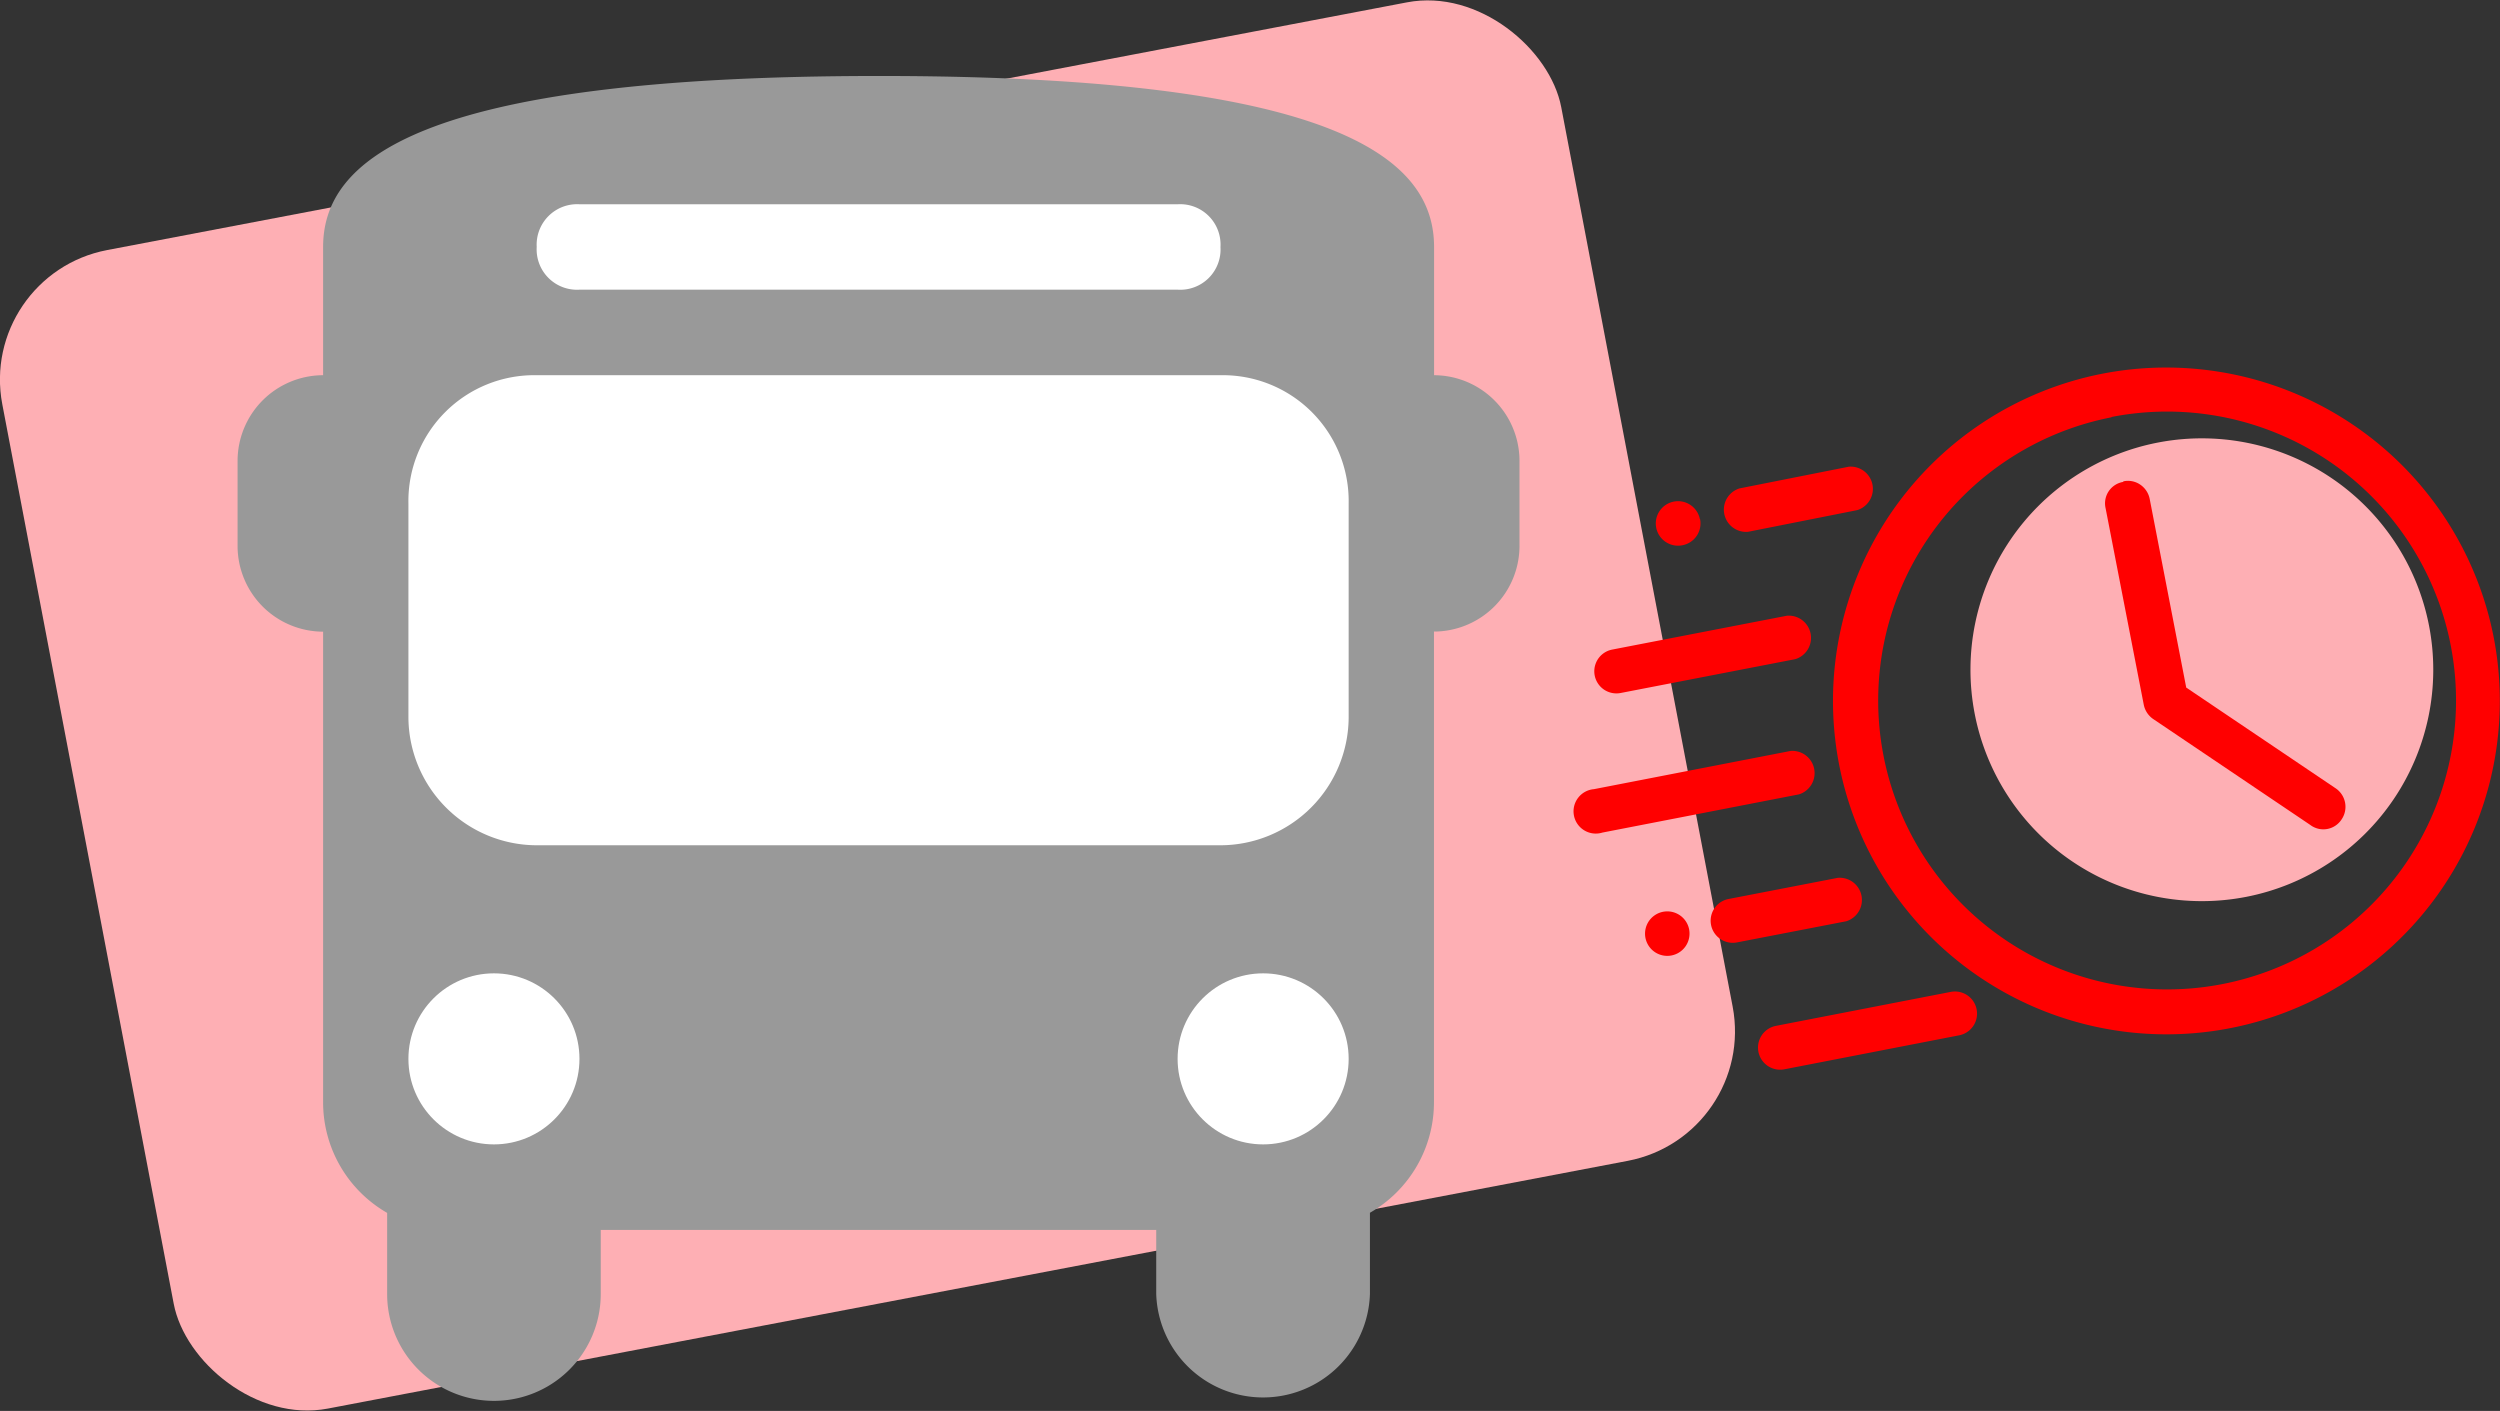 <svg xmlns="http://www.w3.org/2000/svg" viewBox="0 0 230.34 130"><rect x="0" y="0" width="230.34" height="130" fill="#333333" stroke="none"/><g id="katman_2" data-name="katman 2"><g id="katman_1-2" data-name="katman 1"><path d="M198.8,40.78a21.32,21.32,0,1,0,25,16.86A21.32,21.32,0,0,0,198.8,40.78Z" fill="#feafb4" fill-rule="evenodd"/><rect x="6.82" y="10.67" width="146.22" height="108.66" rx="12.15" transform="translate(-10.76 16.11) rotate(-10.79)" fill="#feafb4"/><path d="M132.13,34.57V22.76C132.13,14.88,123.86,7,81,7S29.77,14.89,29.77,22.76V34.57a7.9,7.9,0,0,0-7.88,7.88v7.87a7.9,7.9,0,0,0,7.88,7.88v43.31a11.75,11.75,0,0,0,5.9,10.24v7.48a9.84,9.84,0,0,0,19.68,0v-5.91h51.18v5.9a9.85,9.85,0,0,0,19.69,0v-7.48a11.74,11.74,0,0,0,5.9-10.23V58.19A7.9,7.9,0,0,0,140,50.32V42.44a7.9,7.9,0,0,0-7.88-7.87Z" fill="#999"/><path d="M53.39,18.82h55.12a3.72,3.72,0,0,1,3.94,3.94,3.71,3.71,0,0,1-3.94,3.93H53.39a3.72,3.72,0,0,1-3.94-3.94A3.73,3.73,0,0,1,53.39,18.82Z" fill="#fff"/><circle cx="45.51" cy="97.56" r="7.88" fill="#fff"/><circle cx="116.38" cy="97.56" r="7.88" fill="#fff"/><path d="M124.26,66.07a11.84,11.84,0,0,1-11.81,11.81h-63A11.85,11.85,0,0,1,37.63,66.07V46.38A11.6,11.6,0,0,1,49.45,34.57h63a11.6,11.6,0,0,1,11.81,11.81Z" fill="#fff"/><path d="M193.76,34.42a30.72,30.72,0,1,0,36,24.3A30.75,30.75,0,0,0,193.76,34.42Zm.78,4a26.62,26.62,0,1,1-21,31.21A26.59,26.59,0,0,1,194.54,38.45Z" fill="red" fill-rule="evenodd"/><path d="M146.86,72.71a2.05,2.05,0,1,0,.78,4l18.11-3.52a2.05,2.05,0,0,0-.78-4Z" fill="red"/><path d="M148.54,59.85a2,2,0,1,0,.78,4l16.1-3.12a2.05,2.05,0,0,0-.78-4Z" fill="red"/><path d="M159.26,82.83a2,2,0,0,0,.78,4l10.07-1.95a2.05,2.05,0,0,0-.78-4Z" fill="red"/><path d="M160.27,45a2.05,2.05,0,0,0,.78,4l10.07-2a2.05,2.05,0,0,0-.78-4Z" fill="red"/><path d="M163.62,94.52a2,2,0,1,0,.79,4l16.1-3.13h0a2,2,0,1,0-.78-4Z" fill="red"/><path d="M155.63,85.63a2.07,2.07,0,0,1-.31,1.53,2.05,2.05,0,0,1-2.85.56,2.05,2.05,0,1,1,3.16-2.09Z" fill="red" fill-rule="evenodd"/><path d="M156.64,47.83A2.05,2.05,0,0,1,155,50.24a2.05,2.05,0,1,1,1.62-2.41Z" fill="red" fill-rule="evenodd"/><path d="M195.63,44.4A2,2,0,0,0,194,46.82l3.52,18.12a2.09,2.09,0,0,0,.87,1.31L212.85,76a2,2,0,0,0,2.9-.51,2.06,2.06,0,0,0-.6-2.89l-13.72-9.25L198.07,46h0a2.08,2.08,0,0,0-.88-1.35,2,2,0,0,0-1.56-.3Z" fill="red"/></g></g></svg>
